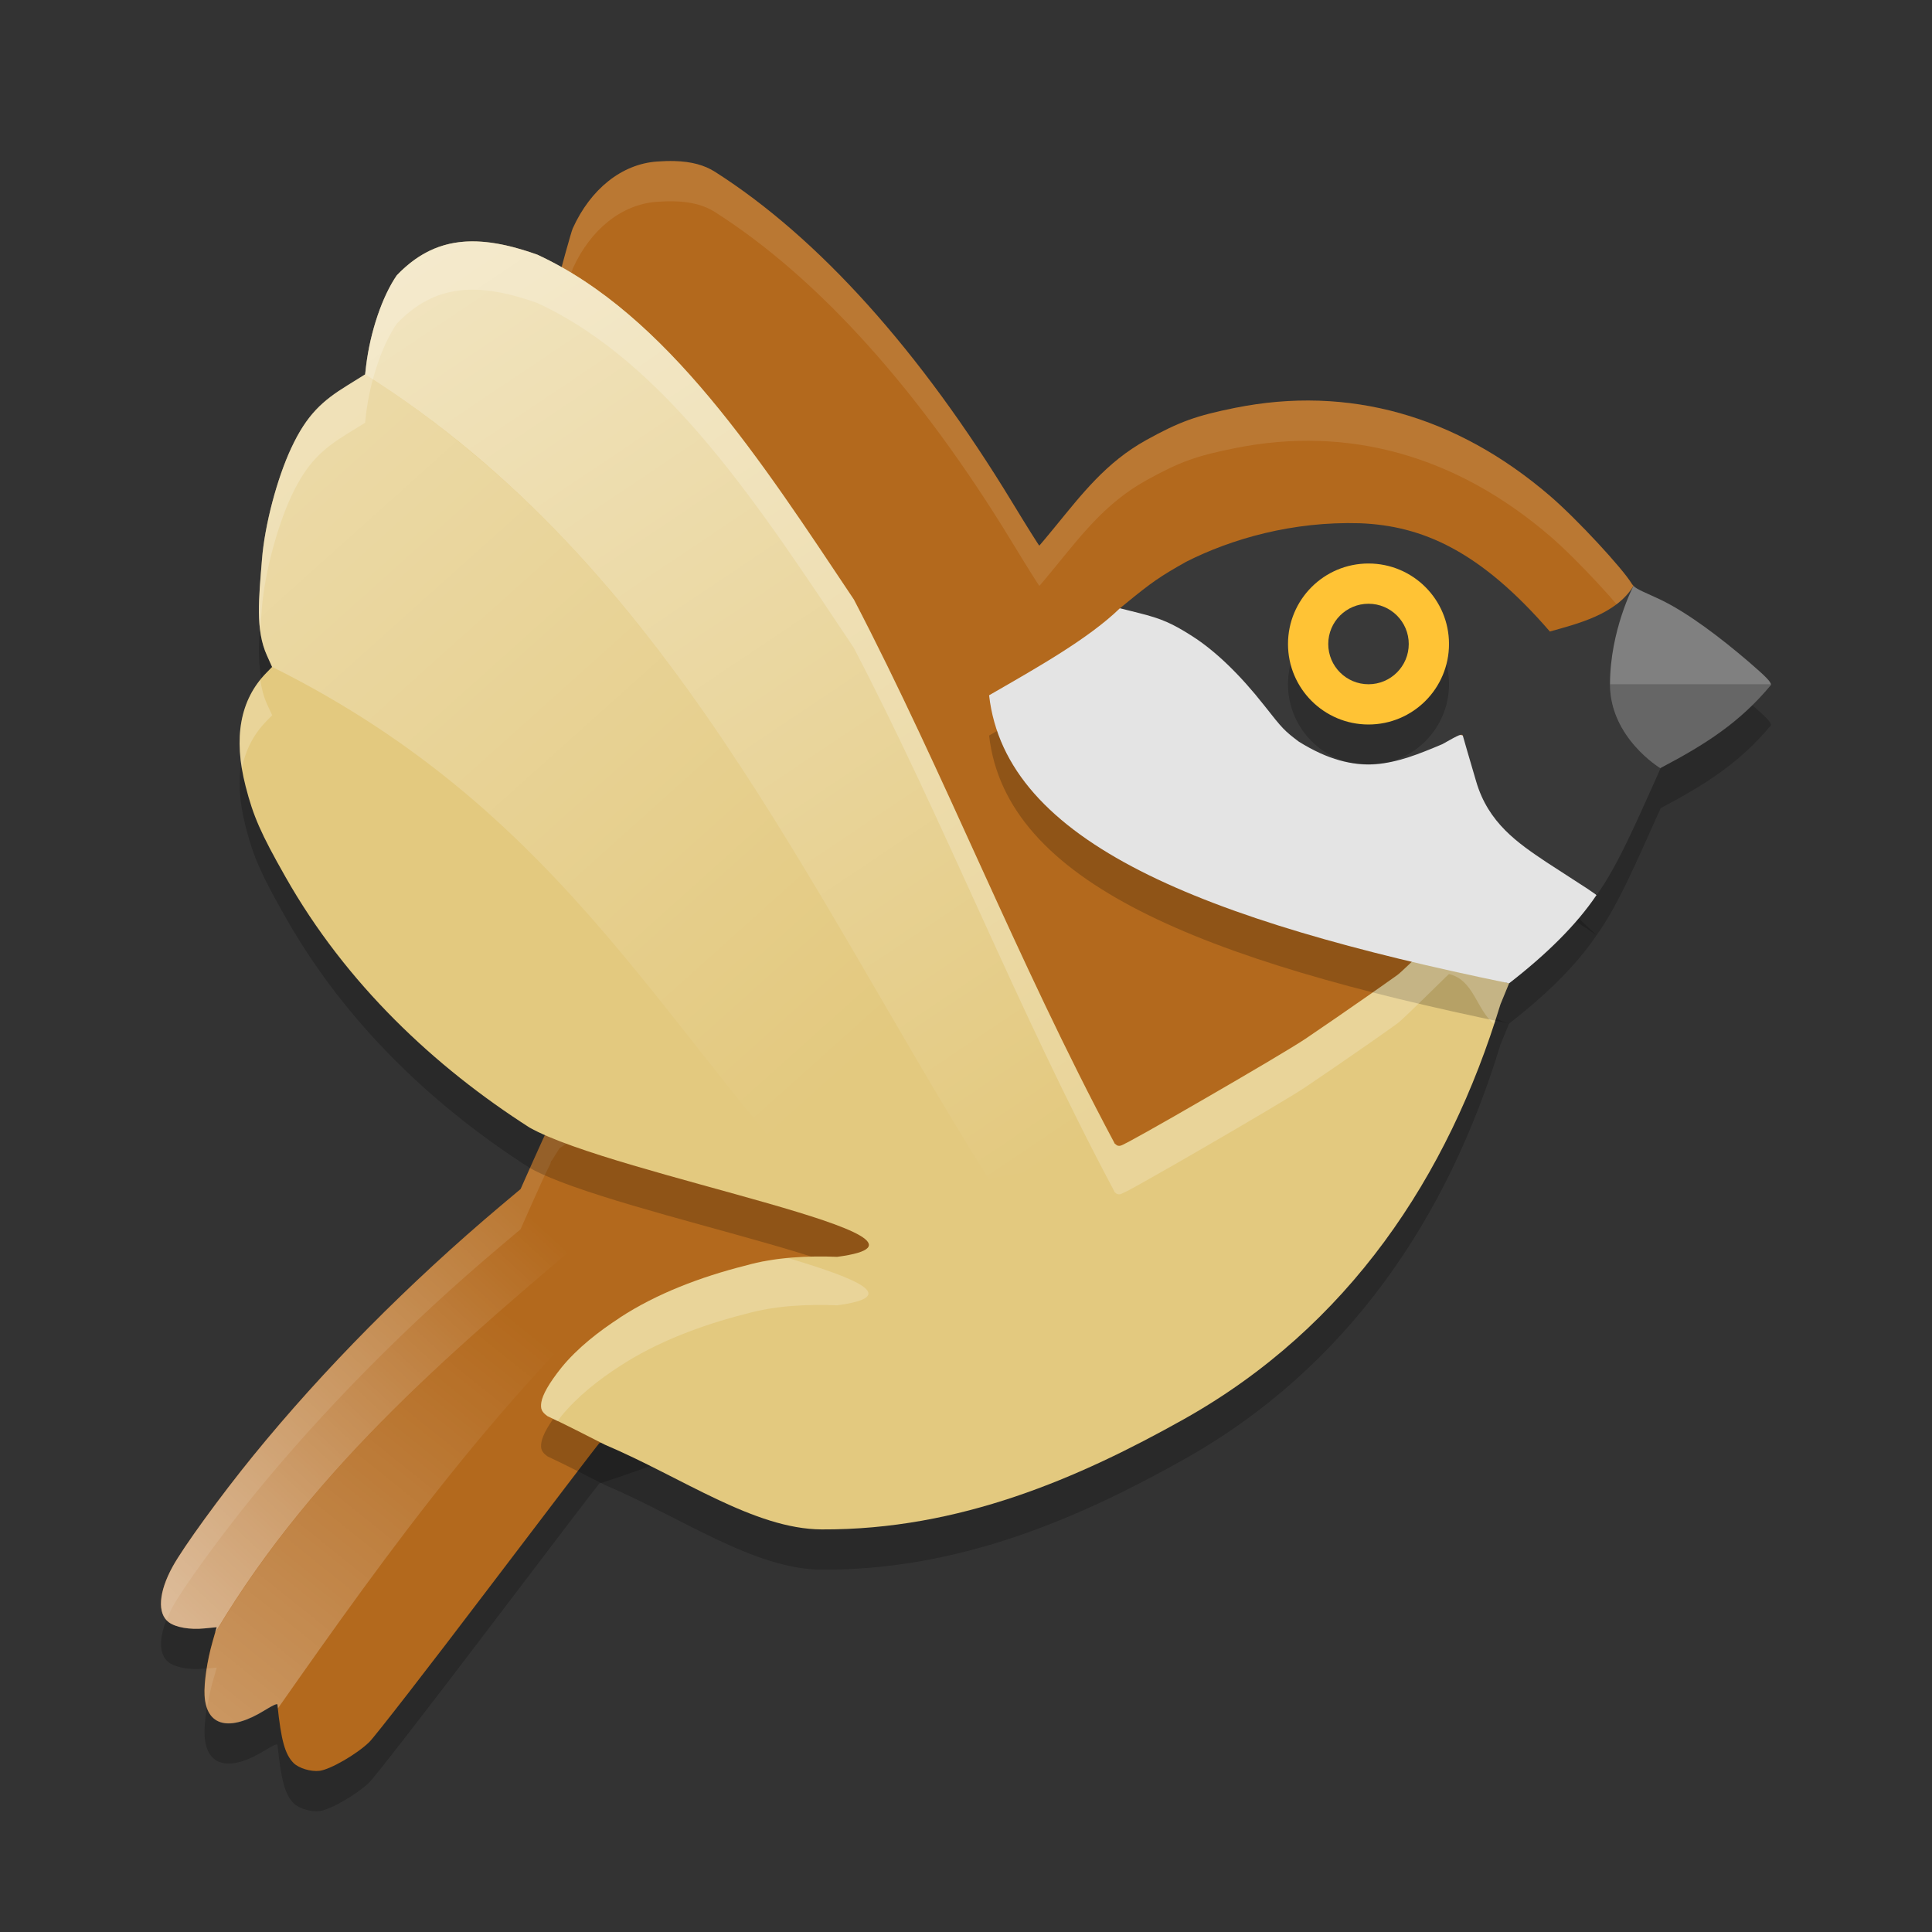 <svg xmlns="http://www.w3.org/2000/svg" xmlns:xlink="http://www.w3.org/1999/xlink" width="24" height="24" version="1.1">
 <rect width="100%" height="100%" fill="#333333" stroke="none"/>
 <defs>
  <linearGradient id="linearGradient24366">
   <stop style="stop-color:#ffffff" offset="0"/>
   <stop style="stop-color:#ffffff;stop-opacity:0" offset="1"/>
  </linearGradient>
  <linearGradient id="linearGradient24368" x1="10.851" x2="25.973" y1="6.316" y2="28.879" gradientTransform="matrix(0.5,0,0,0.5,-2.3022755e-4,-1.681594e-4)" gradientUnits="userSpaceOnUse" xlink:href="#linearGradient24366"/>
  <linearGradient id="linearGradient24475" x1="7.503" x2="20.999" y1="11.573" y2="26.616" gradientTransform="matrix(0.5,0,0,0.5,-2.3022755e-4,-1.681594e-4)" gradientUnits="userSpaceOnUse" xlink:href="#linearGradient24366"/>
  <linearGradient id="linearGradient26229" x1="4.28" x2="13.307" y1="40.068" y2="30.327" gradientTransform="matrix(0.5,0,0,0.5,-2.3022755e-4,-1.681594e-4)" gradientUnits="userSpaceOnUse" xlink:href="#linearGradient24366"/>
  <linearGradient id="linearGradient26237" x1="5.404" x2="13.103" y1="42.613" y2="33.017" gradientTransform="matrix(0.5,0,0,0.5,-2.3022755e-4,-1.681594e-4)" gradientUnits="userSpaceOnUse" xlink:href="#linearGradient24366"/>
 </defs>
 <path style="opacity:0.2" d="m 16.739,6.998 c -0.777,0.004 -1.479,0.214 -2.005,0.48 -0.325,0.183 -0.423,0.251 -0.753,0.521 l -0.069,0.058 0.238,0.06 c 0.276,0.069 0.41,0.127 0.66,0.286 0.288,0.184 0.593,0.478 0.895,0.862 0.23,0.293 0.247,0.311 0.427,0.447 0.736,0.459 1.201,0.278 1.784,0.032 0.216,-0.123 0.248,-0.135 0.256,-0.102 0.005,0.021 0.079,0.274 0.164,0.563 0.151,0.518 0.518,0.766 0.873,1.004 l 0.515,0.333 0.109,0.076 c 0.262,-0.361 0.504,-0.93 0.746,-1.467 l 0.051,-0.112 C 21.188,9.744 21.611,9.476 22,9.009 22.001,8.971 21.94,8.908 21.723,8.721 21.385,8.432 20.973,8.114 20.621,7.946 20.456,7.867 20.333,7.823 20.292,7.778 20.08,8.132 19.587,8.251 19.253,8.344 18.383,7.338 17.666,7.03 16.895,7 c -0.052,-0.002 -0.104,-0.002 -0.156,-0.002 z"/>
 <path style="opacity:0.2" d="M 8.383,2.5 C 8.313,2.498 8.238,2.5 8.158,2.506 7.724,2.539 7.337,2.847 7.115,3.336 7.076,3.423 6.64,5.072 6.632,5.087 9.285,7.048 10.005,8.574 11.241,11.462 l -4.288,2.8 -0.101,0.16 -0.005,-0.003 c -0.003,0.017 -0.008,0.041 -0.027,0.075 -0.024,0.044 -0.113,0.236 -0.198,0.428 l -0.155,0.349 -0.243,0.205 c -1.144,0.964 -2.203,2.033 -3.078,3.108 -0.406,0.499 -0.866,1.132 -1,1.376 -0.175,0.318 -0.193,0.584 -0.049,0.691 0.086,0.064 0.259,0.095 0.443,0.077 l 0.153,-0.015 -0.051,0.177 c -0.069,0.241 -0.109,0.514 -0.1,0.674 0.023,0.382 0.311,0.451 0.75,0.179 0.097,-0.06 0.154,-0.086 0.155,-0.069 0.046,0.446 0.094,0.619 0.201,0.727 0.065,0.065 0.216,0.11 0.322,0.097 0.135,-0.017 0.462,-0.206 0.618,-0.357 0.068,-0.066 0.74,-0.932 1.493,-1.925 0.742,-0.978 1.338,-1.759 1.363,-1.787 5.011,-1.625 5.672,-4.012 6.263,-2.387 -0.143,0.933 2.233,-1.207 2.527,-1.405 0.443,-0.298 1.701,-1.26 1.772,-1.321 l 1.084,-2.174 0.523,-1.326 c -0.321,-0.348 0.777,-0.529 0.762,-0.913 -0.015,-0.378 -0.14,-0.734 -0.086,-1.124 -0.009,-0.01 -0.018,-0.02 -0.024,-0.03 C 20.159,7.566 19.596,6.954 19.254,6.66 18.089,5.659 16.748,5.284 15.341,5.567 c -0.481,0.097 -0.689,0.171 -1.101,0.399 -0.501,0.277 -0.804,0.676 -1.141,1.087 -0.1,0.121 -0.184,0.223 -0.188,0.225 -0.004,0.002 -0.156,-0.24 -0.337,-0.538 C 11.429,4.856 10.167,3.453 8.883,2.634 8.751,2.55 8.59,2.507 8.383,2.5 Z"/>
 <path style="fill:#b3691d" d="M 8.383,2.001 C 8.313,1.999 8.238,2.001 8.158,2.007 7.724,2.039 7.337,2.347 7.115,2.837 7.076,2.923 6.64,4.572 6.632,4.588 9.285,6.548 10.005,8.075 11.241,10.963 L 6.953,13.763 6.852,13.923 l -0.005,-0.003 c -0.003,0.017 -0.008,0.041 -0.027,0.075 -0.024,0.044 -0.113,0.236 -0.198,0.428 L 6.467,14.771 6.223,14.976 c -1.144,0.964 -2.203,2.033 -3.078,3.108 -0.406,0.499 -0.866,1.132 -1,1.376 -0.175,0.318 -0.193,0.584 -0.049,0.691 0.086,0.064 0.259,0.095 0.443,0.077 l 0.153,-0.015 -0.051,0.177 c -0.069,0.241 -0.109,0.514 -0.1,0.674 0.023,0.382 0.311,0.451 0.75,0.179 0.097,-0.06 0.154,-0.086 0.155,-0.069 0.046,0.446 0.094,0.619 0.201,0.727 0.065,0.065 0.216,0.11 0.322,0.097 0.135,-0.017 0.462,-0.206 0.618,-0.357 0.068,-0.066 0.74,-0.932 1.493,-1.925 0.742,-0.978 1.338,-1.759 1.363,-1.787 5.011,-1.625 5.672,-4.012 6.263,-2.387 -0.143,0.933 2.233,-1.207 2.527,-1.405 0.443,-0.298 1.701,-1.26 1.772,-1.321 l 1.084,-2.174 1.532,-1.1 C 20.304,9.194 20.394,8.787 20.378,8.402 20.363,8.024 20.238,7.668 20.292,7.278 c -0.009,-0.01 -0.018,-0.02 -0.024,-0.03 C 20.159,7.066 19.596,6.454 19.254,6.16 18.089,5.159 16.748,4.784 15.341,5.067 c -0.481,0.097 -0.689,0.171 -1.101,0.399 -0.501,0.277 -0.804,0.676 -1.141,1.087 -0.1,0.121 -0.184,0.223 -0.188,0.225 -0.004,0.002 -0.156,-0.24 -0.337,-0.538 C 11.429,4.356 10.167,2.953 8.883,2.135 8.751,2.051 8.59,2.007 8.383,2.001 Z"/>
 <path style="opacity:0.1;fill:#ffffff" d="m 8.383,2.001 c -0.069,-0.002 -0.144,-1.956e-4 -0.225,0.006 -0.434,0.033 -0.822,0.341 -1.043,0.83 -0.039,0.086 -0.475,1.736 -0.483,1.751 0.039,0.029 0.074,0.057 0.112,0.086 C 6.871,4.203 7.086,3.402 7.115,3.337 7.337,2.847 7.724,2.539 8.158,2.507 c 0.08,-0.006 0.155,-0.008 0.225,-0.006 0.208,0.006 0.368,0.05 0.5,0.134 1.285,0.819 2.546,2.221 3.692,4.105 0.181,0.298 0.333,0.54 0.337,0.538 0.004,-0.002 0.088,-0.103 0.188,-0.225 0.337,-0.411 0.64,-0.81 1.141,-1.087 0.412,-0.228 0.619,-0.303 1.101,-0.399 1.407,-0.283 2.748,0.092 3.913,1.093 0.342,0.294 0.905,0.906 1.014,1.088 0.006,0.01 0.015,0.02 0.024,0.03 -0.054,0.39 0.07,0.746 0.086,1.124 0.011,0.259 -0.024,0.528 0.049,0.782 L 20.625,9.542 C 20.304,9.194 20.394,8.787 20.378,8.402 c -0.015,-0.378 -0.14,-0.734 -0.086,-1.124 -0.009,-0.01 -0.018,-0.02 -0.024,-0.03 C 20.159,7.066 19.596,6.454 19.254,6.16 18.089,5.159 16.748,4.784 15.341,5.067 14.859,5.164 14.652,5.239 14.24,5.467 c -0.501,0.277 -0.804,0.676 -1.141,1.087 -0.1,0.121 -0.184,0.223 -0.188,0.225 -0.004,0.002 -0.156,-0.24 -0.337,-0.538 C 11.429,4.356 10.167,2.953 8.883,2.135 8.751,2.051 8.59,2.007 8.383,2.001 Z m 2.689,9.072 -4.119,2.689 -0.101,0.16 -0.005,-0.003 c -0.003,0.017 -0.008,0.041 -0.027,0.075 -0.024,0.044 -0.113,0.236 -0.198,0.428 L 6.467,14.771 6.223,14.976 c -1.144,0.964 -2.203,2.033 -3.078,3.108 -0.406,0.499 -0.866,1.132 -1,1.376 -0.163,0.296 -0.188,0.545 -0.074,0.665 0.021,-0.054 0.042,-0.107 0.074,-0.165 0.134,-0.244 0.594,-0.877 1,-1.376 0.875,-1.076 1.934,-2.145 3.078,-3.108 l 0.243,-0.205 0.155,-0.349 c 0.085,-0.192 0.174,-0.384 0.198,-0.428 0.019,-0.034 0.025,-0.058 0.027,-0.075 l 0.005,0.003 0.101,-0.16 4.288,-2.8 c -0.059,-0.137 -0.112,-0.258 -0.169,-0.39 z m -8.379,9.642 -0.123,0.012 c -0.021,0.131 -0.033,0.252 -0.027,0.339 0.003,0.058 0.015,0.106 0.03,0.149 0.017,-0.106 0.039,-0.217 0.069,-0.323 z"/>
 <path style="opacity:0.2" d="M 4.93,3.92 C 4.749,4.18 4.599,4.624 4.548,5.046 L 4.536,5.152 4.317,5.287 C 4.006,5.479 3.813,5.649 3.619,6.064 3.441,6.443 3.288,7.026 3.255,7.446 3.216,7.93 3.17,8.322 3.317,8.645 l 0.063,0.14 -0.072,0.074 c -0.325,0.332 -0.412,0.805 -0.257,1.408 0.095,0.372 0.189,0.587 0.494,1.124 0.755,1.334 1.858,2.364 3.033,3.116 1.057,0.596 5.558,1.376 3.822,1.606 -0.349,-0.014 -0.77,0.001 -1.144,0.11 h -0.001 -0.001 c -0.545,0.138 -1.097,0.346 -1.555,0.646 v 10e-4 c -0.255,0.165 -0.528,0.377 -0.725,0.62 -0.158,0.198 -0.232,0.336 -0.248,0.425 -0.016,0.089 0.008,0.128 0.076,0.177 0.247,0.116 0.477,0.236 0.713,0.355 0.957,0.406 1.853,1.048 2.693,1.052 1.714,0.008 3.198,-0.64 4.498,-1.369 2.045,-1.147 3.285,-3.015 3.933,-5.154 l 0.108,-0.262 c -0.415,-0.086 -0.366,-0.624 -0.747,-0.715 -0.031,0.024 -0.564,0.558 -0.642,0.614 -0.093,0.066 -0.214,0.152 -0.346,0.244 -0.265,0.185 -0.575,0.399 -0.796,0.548 -0.155,0.104 -0.718,0.436 -1.25,0.743 -0.266,0.154 -0.522,0.301 -0.714,0.408 -0.096,0.054 -0.176,0.098 -0.232,0.128 -0.028,0.015 -0.051,0.026 -0.067,0.034 -0.008,0.004 -0.015,0.007 -0.022,0.01 -0.004,0.001 -0.007,0.003 -0.015,0.005 -0.002,4e-4 -0.004,6.5e-4 -0.007,0.001 -0.003,3.19e-4 -0.011,10e-6 -0.011,0 -1.64e-4,-5e-5 -0.022,-0.005 -0.022,-0.005 -1.03e-4,-4.5e-5 -0.03,-0.025 -0.03,-0.025 l -0.003,-0.006 -0.002,-0.005 C 12.621,12.407 11.74,10.124 10.607,7.948 9.458,6.229 8.29,4.41 6.674,3.664 5.937,3.401 5.401,3.428 4.93,3.92 Z"/>
 <path style="fill:#e3c97f" d="M 4.93,3.419 C 4.749,3.68 4.599,4.123 4.548,4.546 L 4.536,4.651 4.317,4.787 C 4.006,4.979 3.813,5.149 3.619,5.564 3.441,5.943 3.288,6.526 3.255,6.946 3.216,7.43 3.17,7.822 3.317,8.145 l 0.063,0.14 -0.072,0.074 c -0.325,0.332 -0.412,0.805 -0.257,1.408 0.095,0.372 0.189,0.587 0.494,1.124 0.755,1.334 1.858,2.364 3.033,3.116 1.057,0.596 5.558,1.376 3.822,1.606 -0.349,-0.014 -0.77,0.001 -1.144,0.11 h -0.001 -0.001 c -0.545,0.138 -1.097,0.346 -1.555,0.646 v 10e-4 c -0.255,0.165 -0.528,0.377 -0.725,0.62 -0.158,0.198 -0.232,0.336 -0.248,0.425 -0.016,0.089 0.008,0.128 0.076,0.177 0.247,0.116 0.477,0.236 0.713,0.355 0.957,0.406 1.853,1.048 2.693,1.052 1.714,0.008 3.198,-0.64 4.498,-1.369 2.045,-1.147 3.285,-3.015 3.933,-5.154 l 0.108,-0.262 c -0.415,-0.086 -0.366,-0.624 -0.747,-0.715 -0.031,0.024 -0.564,0.558 -0.642,0.614 -0.093,0.066 -0.214,0.152 -0.346,0.244 -0.265,0.185 -0.575,0.399 -0.796,0.548 -0.155,0.104 -0.718,0.436 -1.25,0.743 -0.266,0.154 -0.522,0.301 -0.714,0.408 -0.096,0.054 -0.176,0.098 -0.232,0.128 -0.028,0.015 -0.051,0.026 -0.067,0.034 -0.008,0.004 -0.015,0.007 -0.022,0.01 -0.004,0.001 -0.007,0.003 -0.015,0.005 -0.002,4e-4 -0.004,6.5e-4 -0.007,0.001 -0.003,3.19e-4 -0.011,10e-6 -0.011,0 -1.64e-4,-5e-5 -0.022,-0.005 -0.022,-0.005 -1.03e-4,-4.5e-5 -0.03,-0.025 -0.03,-0.025 l -0.003,-0.006 -0.002,-0.005 C 12.621,11.907 11.74,9.624 10.607,7.448 9.458,5.729 8.29,3.91 6.674,3.163 5.937,2.901 5.401,2.928 4.93,3.419 Z"/>
 <path style="opacity:0.2" d="m 12.287,9.137 c 0.613,-0.353 1.237,-0.705 1.625,-1.081 0.726,-0.062 2.018,1.297 2.925,1.725 0.641,0.303 0.88,-0.368 1.511,-0.089 l 0.539,1.031 0.946,0.895 c -0.249,0.37 -0.62,0.735 -1.086,1.097 C 14.937,11.93 12.495,10.967 12.287,9.137 Z"/>
 <path style="fill:#ffffff;opacity:0.2" d="M 5.922 3 C 5.544 2.987 5.224 3.113 4.93 3.42 C 4.749 3.68 4.598 4.123 4.547 4.545 L 4.535 4.65 L 4.316 4.787 C 4.006 4.979 3.813 5.15 3.619 5.564 C 3.442 5.943 3.287 6.525 3.254 6.945 C 3.227 7.283 3.199 7.576 3.232 7.832 C 3.239 7.74 3.246 7.647 3.254 7.547 C 3.287 7.127 3.442 6.543 3.619 6.164 C 3.813 5.749 4.006 5.578 4.316 5.387 L 4.535 5.252 L 4.547 5.146 C 4.598 4.724 4.749 4.28 4.93 4.02 C 5.401 3.528 5.937 3.501 6.674 3.764 C 8.29 4.51 9.458 6.329 10.607 8.049 C 11.74 10.225 12.622 12.507 13.84 14.795 L 13.842 14.801 L 13.844 14.807 C 13.844 14.807 13.875 14.832 13.875 14.832 C 13.875 14.832 13.896 14.836 13.896 14.836 C 13.897 14.836 13.905 14.836 13.908 14.836 C 13.911 14.836 13.912 14.836 13.914 14.836 C 13.922 14.834 13.926 14.831 13.93 14.83 C 13.937 14.827 13.943 14.824 13.951 14.82 C 13.968 14.812 13.991 14.802 14.02 14.787 C 14.076 14.757 14.156 14.712 14.252 14.658 C 14.444 14.551 14.699 14.404 14.965 14.25 C 15.497 13.942 16.06 13.61 16.215 13.506 C 16.436 13.357 16.747 13.144 17.012 12.959 C 17.144 12.867 17.265 12.781 17.357 12.715 C 17.436 12.659 17.969 12.124 18 12.1 C 18.309 12.173 18.338 12.539 18.559 12.721 C 18.585 12.639 18.614 12.559 18.639 12.477 L 18.746 12.215 C 18.331 12.129 18.381 11.591 18 11.5 C 17.969 11.524 17.436 12.057 17.357 12.113 C 17.265 12.179 17.144 12.265 17.012 12.357 C 16.747 12.542 16.436 12.757 16.215 12.906 C 16.06 13.011 15.497 13.343 14.965 13.65 C 14.699 13.804 14.444 13.951 14.252 14.059 C 14.156 14.112 14.076 14.155 14.02 14.186 C 13.991 14.201 13.968 14.213 13.951 14.221 C 13.943 14.225 13.937 14.228 13.93 14.23 C 13.926 14.232 13.922 14.233 13.914 14.234 C 13.912 14.235 13.911 14.236 13.908 14.236 C 13.905 14.237 13.897 14.236 13.896 14.236 C 13.896 14.236 13.875 14.231 13.875 14.23 C 13.875 14.23 13.844 14.205 13.844 14.205 L 13.842 14.199 L 13.84 14.195 C 12.622 11.907 11.74 9.623 10.607 7.447 C 9.458 5.728 8.29 3.91 6.674 3.164 C 6.397 3.066 6.149 3.008 5.922 3 z M 3.234 8.445 C 3.008 8.727 2.929 9.095 3.004 9.547 C 3.049 9.319 3.15 9.121 3.309 8.959 L 3.381 8.885 L 3.316 8.744 C 3.274 8.65 3.249 8.551 3.234 8.445 z M 9.795 15.629 C 9.613 15.645 9.43 15.674 9.256 15.725 L 9.254 15.725 C 8.709 15.863 8.157 16.069 7.699 16.369 L 7.699 16.371 C 7.444 16.536 7.17 16.747 6.973 16.99 C 6.815 17.188 6.741 17.327 6.725 17.416 C 6.708 17.505 6.732 17.543 6.801 17.592 C 6.844 17.612 6.883 17.634 6.926 17.654 C 6.942 17.633 6.955 17.614 6.973 17.592 C 7.17 17.349 7.444 17.135 7.699 16.971 C 8.157 16.671 8.709 16.463 9.254 16.324 L 9.256 16.324 C 9.631 16.215 10.051 16.201 10.4 16.215 C 11.188 16.11 10.67 15.891 9.795 15.629 z"/>
 <path style="fill:#e4e4e4" d="m 12.287,8.637 c 0.613,-0.353 1.237,-0.705 1.625,-1.081 0.726,-0.062 2.018,1.297 2.925,1.725 0.641,0.303 0.88,-0.368 1.511,-0.089 l 0.539,1.031 0.946,0.895 c -0.249,0.37 -0.62,0.735 -1.086,1.097 -3.81,-0.784 -6.252,-1.747 -6.46,-3.578 z"/>
 <path style="fill:#393939" d="m 19.253,7.845 c -0.87,-1.006 -1.587,-1.314 -2.357,-1.345 -0.84,-0.026 -1.601,0.195 -2.162,0.479 -0.325,0.183 -0.423,0.251 -0.752,0.52 l -0.07,0.057 0.239,0.06 c 0.276,0.069 0.41,0.127 0.66,0.287 0.288,0.184 0.593,0.478 0.895,0.862 0.23,0.293 0.247,0.31 0.427,0.447 0.736,0.459 1.201,0.278 1.785,0.032 0.216,-0.123 0.247,-0.135 0.255,-0.101 0.005,0.021 0.079,0.274 0.164,0.563 0.151,0.518 0.518,0.766 0.873,1.004 l 0.514,0.333 0.11,0.076 c 0.262,-0.361 0.503,-0.929 0.746,-1.466 L 20.63,9.539 C 20.098,8.773 20.147,8.224 20.292,7.277 20.081,7.632 19.587,7.751 19.253,7.845 Z"/>
 <circle style="opacity:0.2" cx="17" cy="8.5" r="1"/>
 <circle style="fill:#ffc335" cx="17" cy="8" r="1"/>
 <circle style="fill:#393939" cx="17" cy="8" r=".5"/>
 <path style="fill:#808080" d="m 20.292,7.278 c 0,0 -0.292,0.556 -0.292,1.222 0,0.666 0.625,1.042 0.625,1.042 l 0.005,-0.003 C 21.188,9.245 21.611,8.976 22,8.508 22.001,8.471 21.94,8.408 21.723,8.221 21.385,7.932 20.973,7.614 20.621,7.446 20.456,7.368 20.333,7.323 20.292,7.278 Z"/>
 <path style="opacity:0.2" d="m 20,8.5 c 0,0.666 0.625,1.042 0.625,1.042 l 0.005,-0.003 c 0.558,-0.294 0.982,-0.563 1.37,-1.03 1.06e-4,-0.003 -0.001,-0.006 -0.002,-0.009 z"/>
 <path style="opacity:0.5;fill:url(#linearGradient24368)" d="M 5.923,2.999 C 5.544,2.986 5.224,3.112 4.929,3.42 4.749,3.68 4.599,4.123 4.548,4.546 L 4.536,4.651 C 8.32,7.043 10.03,11.051 12.278,14.64 l 1.58,-0.266 v -0.155 c -0.007,-0.006 -0.015,-0.013 -0.015,-0.013 l -0.003,-0.006 -0.002,-0.005 C 12.621,11.907 11.74,9.624 10.607,7.448 9.458,5.729 8.289,3.909 6.674,3.163 6.397,3.064 6.15,3.007 5.923,2.999 Z"/>
 <path style="opacity:0.3;fill:url(#linearGradient24475)" d="M 4.536,4.651 4.316,4.787 C 4.005,4.979 3.813,5.149 3.619,5.563 3.442,5.942 3.288,6.526 3.255,6.946 c -0.038,0.484 -0.085,0.875 0.062,1.198 l 0.063,0.14 c 3.72,1.85 4.91,4.663 7.249,7.039 0.094,0.049 0.155,0.094 0.161,0.135 L 12.278,14.64 C 12.068,14.322 11.877,14.001 11.694,13.68 10.009,10.852 8.507,7.882 5.973,5.715 c -0.005,-0.003 -0.009,-0.006 -0.014,-0.01 -0.007,-0.007 -0.014,-0.012 -0.021,-0.019 C 5.504,5.316 5.039,4.969 4.536,4.651 Z"/>
 <path style="opacity:0.5;fill:url(#linearGradient26229)" d="m 6.43,14.803 -0.207,0.174 c -1.144,0.964 -2.203,2.033 -3.078,3.108 -0.406,0.499 -0.866,1.132 -1,1.376 -0.175,0.318 -0.193,0.584 -0.049,0.691 0.086,0.064 0.259,0.095 0.443,0.077 l 0.153,-0.015 -0.02,0.066 c 0.005,-0.007 0.01,-0.013 0.015,-0.021 1.239,-2.074 3.028,-3.566 4.806,-5.069 z"/>
 <path style="opacity:0.3;fill:url(#linearGradient26237)" d="m 7.481,15.202 c -1.774,1.5 -3.557,2.989 -4.793,5.059 -0.005,0.007 -0.009,0.013 -0.014,0.02 -2.64e-4,3.85e-4 -7.1e-4,6e-4 -9.75e-4,0.001 l -0.031,0.11 c -0.069,0.241 -0.109,0.514 -0.1,0.674 0.023,0.382 0.311,0.451 0.75,0.179 0.097,-0.06 0.154,-0.086 0.155,-0.069 0.002,0.018 0.004,0.028 0.006,0.045 1.381,-1.97 2.805,-3.958 4.787,-5.728 z"/>
</svg>
